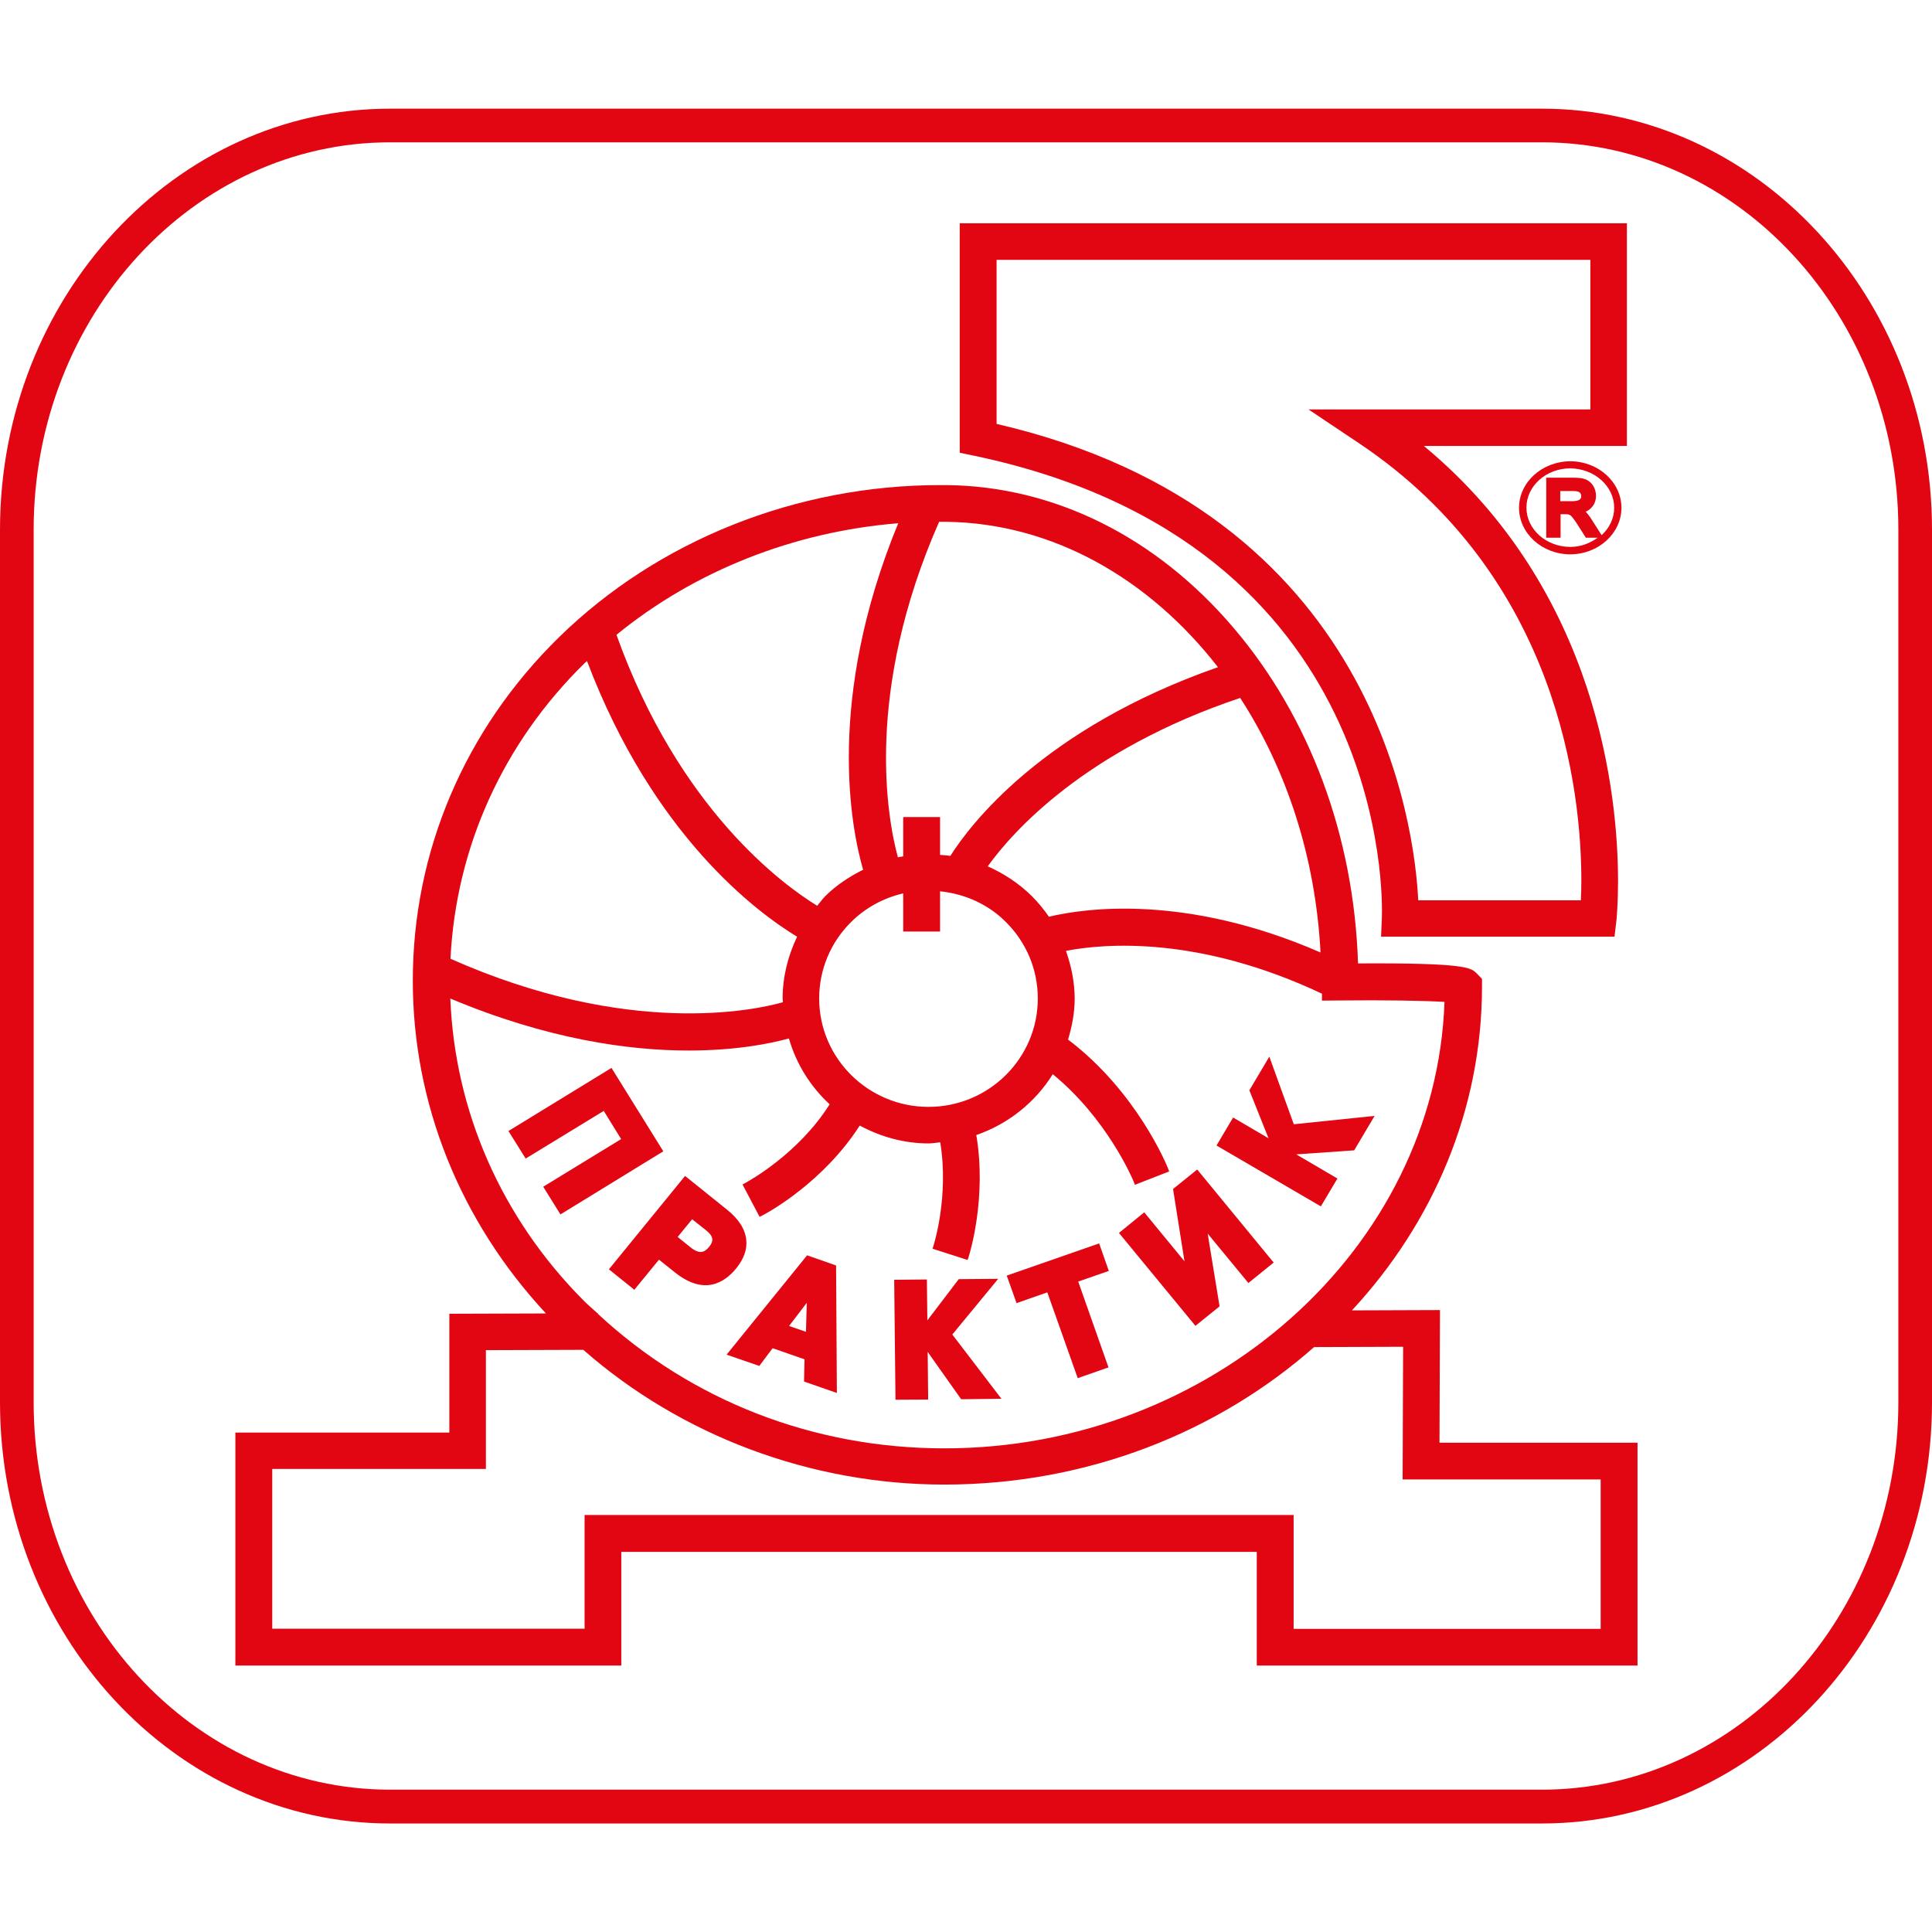 <?xml version="1.0" encoding="UTF-8"?> <svg xmlns="http://www.w3.org/2000/svg" xmlns:xlink="http://www.w3.org/1999/xlink" version="1.1" id="Слой_1" x="0px" y="0px" viewBox="0 0 120 120" style="enable-background:new 0 0 120 120;" xml:space="preserve"> <style type="text/css"> .st0{fill:#E20613;} </style> <g> <path class="st0" d="M95.77,6.75H24.23C10.87,6.75,0,18.48,0,32.9V87.1c0,14.42,10.87,26.16,24.23,26.16h71.54 c13.36,0,24.23-11.73,24.23-26.16V32.9C120,18.48,109.13,6.75,95.77,6.75z M117.91,87.1c0,13.27-9.93,24.06-22.14,24.06H24.23 c-12.21,0-22.14-10.79-22.14-24.06V32.9c0-13.27,9.93-24.06,22.14-24.06h71.54c12.21,0,22.14,10.79,22.14,24.06V87.1z"></path> <path class="st0" d="M89.44,81.37l-5.47,0.02c5.02-5.41,8.08-12.44,8.08-20.12V60.8l-0.35-0.36c-0.34-0.33-0.66-0.64-7.35-0.6 c-0.25-7.87-2.98-15.26-7.72-20.83c-4.8-5.65-11.14-8.81-17.83-8.88c-0.14,0-0.28,0-0.41,0c-8.92,0-17.52,3.43-23.67,9.45 c-5.86,5.74-9.08,13.31-9.08,21.33c0,7.66,2.95,14.95,8.27,20.67l-6,0.02v7.38H14.62v14.47h23.97v-7.06h39.47v7.06h23.65V89.61 h-12.3L89.44,81.37z M36.31,94.1v7.06h-19.4v-9.92h13.27v-7.38c1.32,0,4.63-0.02,6.05-0.02c6.07,5.33,14.11,8.37,22.42,8.37 c8.9,0,16.98-3.26,22.97-8.54l5.53-0.02l-0.03,8.24h12.3v9.28H80.35V94.1H36.31z M37.13,81.56l-0.03,0 c-0.29-0.27-0.6-0.52-0.88-0.81c-5.09-5.13-7.97-11.74-8.25-18.73c6,2.52,11.06,3.23,14.79,3.23c3.02,0,5.15-0.45,6.24-0.75 c0.46,1.59,1.34,2.99,2.53,4.09c-1.95,3.1-5.07,4.79-5.21,4.87l-0.2,0.11l1.06,2.01l0.2-0.1c0.4-0.21,3.77-2.07,6.02-5.57 c1.28,0.69,2.73,1.11,4.28,1.11c0.25,0,0.48-0.05,0.72-0.07c0.55,3.36-0.4,6.35-0.41,6.39l-0.07,0.22l2.18,0.7l0.07-0.21 c0.05-0.16,1.13-3.63,0.47-7.55c1.99-0.69,3.66-2.03,4.75-3.78c3.38,2.77,4.95,6.49,5.02,6.66l0.08,0.21l2.13-0.83l-0.08-0.21 c-0.08-0.2-1.94-4.75-6.2-7.98c0.24-0.81,0.41-1.65,0.41-2.53c0-1.04-0.21-2.03-0.54-2.98c2.37-0.46,8.23-0.96,15.9,2.66v0.43 l1.16-0.01c2.56-0.03,5.19,0.01,6.45,0.09c-0.54,15.31-14.43,27.73-31.06,27.73c-8.16,0-15.74-2.98-21.52-8.35L37.13,81.56z M58.39,57.86v-2.5c1.54,0.16,2.98,0.8,4.08,1.9c1.28,1.27,1.99,2.96,1.99,4.76c0,3.71-3.04,6.73-6.79,6.73 c-3.74,0-6.79-3.02-6.79-6.73c0-1.8,0.71-3.49,1.99-4.76c0.9-0.89,2.02-1.49,3.23-1.77v2.37H58.39z M65.15,56.94 c-0.31-0.45-0.66-0.88-1.06-1.28c-0.8-0.79-1.73-1.4-2.74-1.85c1.52-2.12,6.02-7.22,15.68-10.46c2.87,4.42,4.68,9.87,4.99,15.81 C73.63,55.5,67.36,56.41,65.15,56.94z M53.61,54.02c-0.85,0.43-1.66,0.95-2.35,1.64c-0.19,0.19-0.33,0.4-0.5,0.6 c-2.11-1.29-8.59-5.99-12.47-16.83c4.87-3.98,11.03-6.41,17.5-6.93C51.26,43.51,52.88,51.5,53.61,54.02z M59.03,53.16 c-0.21-0.03-0.42-0.05-0.64-0.06v-2.35h-2.29v2.44c-0.11,0.02-0.22,0.03-0.33,0.06c-0.66-2.42-2.1-10.25,2.56-20.84 c0.02,0,0.03,0,0.04,0c0.13,0,0.26,0,0.39,0c6.65,0.08,12.64,3.56,16.89,9.03C64.74,45.25,60.23,51.26,59.03,53.16z M36.46,41.06 c4.12,10.87,10.6,15.64,13.05,17.12c-0.57,1.19-0.9,2.49-0.9,3.85c0,0.08,0.02,0.15,0.02,0.22c-1.76,0.5-9.61,2.2-20.65-2.7 c0.34-6.9,3.25-13.38,8.33-18.36C36.36,41.14,36.41,41.11,36.46,41.06z"></path> <path class="st0" d="M85.83,57l-0.05,1.18l14.5,0l0.12-1.01c0.02-0.23,0.1-1.11,0.1-2.45c0-5.16-1.19-18.01-12.06-27.02h12.61 V13.87H59.61v14.25l0.91,0.19C86.45,33.76,85.87,56.06,85.83,57z M98.77,25.43h-17.5l3.11,2.08c12.49,8.34,13.84,21.78,13.84,27.17 c0,0.43-0.01,0.84-0.03,1.24H88.09c-0.22-4.47-2.53-24.12-26.19-29.59V16.14h36.88V25.43z"></path> <polygon class="st0" points="37.98,66.33 31.58,70.25 32.65,71.96 37.5,69 38.58,70.75 33.74,73.71 34.81,75.43 41.2,71.51 "></polygon> <path class="st0" d="M45.72,78.79c0.48-0.59,0.7-1.19,0.63-1.79c-0.07-0.66-0.47-1.29-1.2-1.87l-2.6-2.09l-4.73,5.8l1.58,1.27 l1.53-1.87l0.99,0.79C43.72,80.47,44.98,79.69,45.72,78.79z M44.24,76.95c0.02,0.15-0.05,0.32-0.2,0.5 c-0.28,0.34-0.59,0.48-1.17,0.01l-0.78-0.63l0.9-1.1l0.82,0.65C43.97,76.51,44.21,76.7,44.24,76.95z"></path> <path class="st0" d="M50.13,77.97l-5,6.17l2.03,0.7l0.83-1.1l1.98,0.69l-0.03,1.38l2.04,0.71l-0.05-7.92L50.13,77.97z M50.11,80.92 l-0.05,1.8l-1.05-0.36L50.11,80.92z"></path> <polygon class="st0" points="59.7,86.91 62.2,86.88 59.15,82.89 62,79.43 59.55,79.45 57.6,82.01 57.57,79.47 55.54,79.49 55.62,86.94 57.65,86.93 57.62,83.97 "></polygon> <polygon class="st0" points="65.05,80.27 66.94,85.6 68.85,84.93 66.97,79.6 68.87,78.94 68.27,77.23 62.53,79.23 63.14,80.94 "></polygon> <polygon class="st0" points="75.75,81.14 75.01,76.62 77.54,79.69 79.11,78.42 74.36,72.64 72.86,73.85 73.57,78.34 71.07,75.3 69.5,76.58 74.25,82.35 "></polygon> <polygon class="st0" points="83.07,73.2 80.51,71.7 84.11,71.45 85.38,69.31 80.36,69.83 78.84,65.63 77.6,67.72 78.79,70.7 76.59,69.41 75.56,71.15 82.04,74.93 "></polygon> <path class="st0" d="M94.35,31.54c0,1.59,1.43,2.89,3.18,2.89c1.75,0,3.18-1.3,3.18-2.89c0-1.59-1.43-2.89-3.18-2.89 C95.78,28.66,94.35,29.95,94.35,31.54z M100.26,31.54c0,0.66-0.3,1.26-0.78,1.7l-0.69-1.08c-0.1-0.15-0.2-0.27-0.3-0.38 c0.14-0.06,0.26-0.14,0.35-0.24c0.19-0.2,0.29-0.45,0.29-0.75c0-0.22-0.06-0.43-0.17-0.61c-0.12-0.19-0.28-0.33-0.48-0.41 c-0.18-0.07-0.43-0.1-0.75-0.1h-1.69v3.73h0.89v-1.46h0.28c0.09,0,0.16,0,0.19,0.01c0.05,0.01,0.09,0.03,0.14,0.06 c0.02,0.01,0.08,0.06,0.16,0.17c0.08,0.1,0.18,0.24,0.3,0.43l0.5,0.79h0.73c-0.47,0.34-1.04,0.57-1.69,0.57 c-1.5,0-2.73-1.09-2.73-2.44c0-1.34,1.22-2.44,2.73-2.44C99.04,29.11,100.26,30.2,100.26,31.54z M98.17,30.97 c-0.03,0.05-0.08,0.08-0.15,0.11c-0.06,0.02-0.18,0.05-0.39,0.05h-0.72v-0.63h0.82c0.19,0,0.32,0.03,0.39,0.09 c0.06,0.06,0.09,0.12,0.09,0.21C98.22,30.86,98.21,30.92,98.17,30.97z"></path> </g> </svg> 